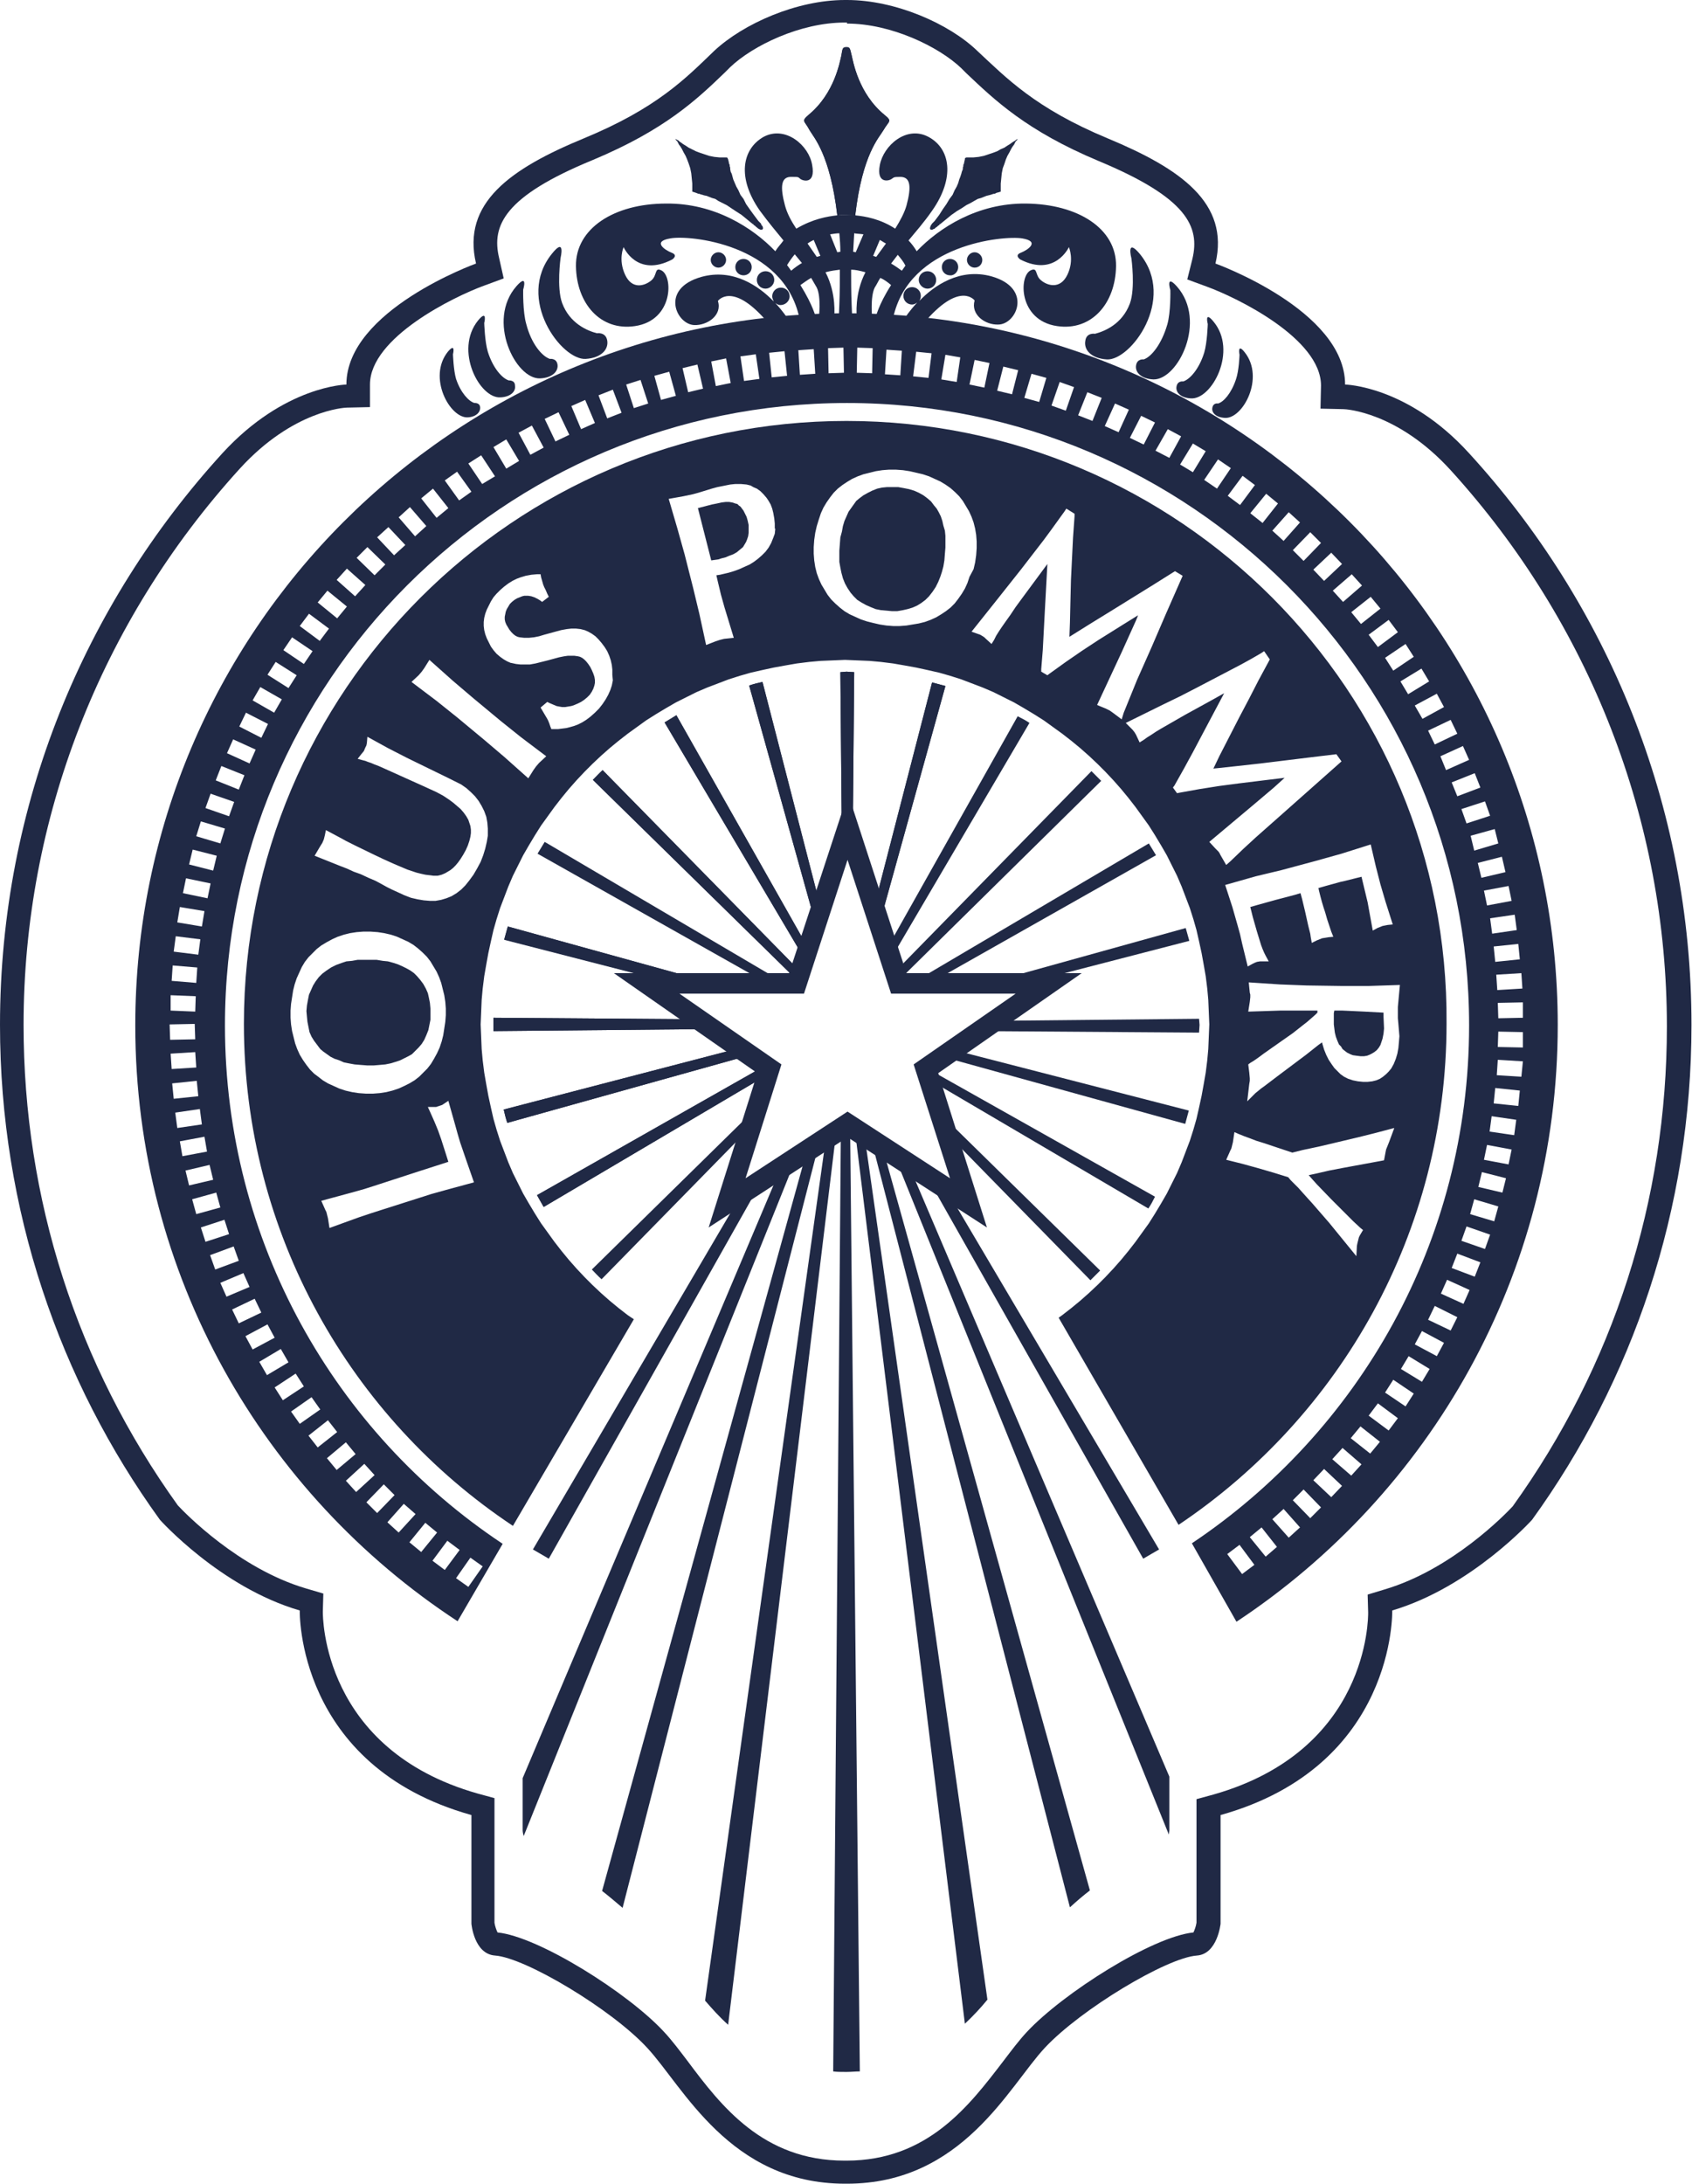 <?xml version="1.0" encoding="utf-8"?>
<!-- Generator: Adobe Illustrator 23.0.1, SVG Export Plug-In . SVG Version: 6.00 Build 0)  -->
<svg version="1.1" id="Calque_1" xmlns="http://www.w3.org/2000/svg" xmlns:xlink="http://www.w3.org/1999/xlink" x="0px" y="0px"
	 viewBox="0 0 330.2 425.9" style="enable-background:new 0 0 330.2 425.9;" xml:space="preserve">
<style type="text/css">
	.st0{fill-rule:evenodd;clip-rule:evenodd;fill:#202945;}
	.st1{fill:#202945;}
</style>
<g>
	<path class="st0" d="M165.3,0h-0.4c-9.4,0-19.8,4.6-25.5,9.9c-5.6,5.4-11.2,11.2-25.5,17.1s-23.8,12.6-21,24.4
		c0,0-25.3,9.1-25.3,23.6c0,0-12.1,0.2-24.2,13.4C16.5,117.9,0,156.9,0,199.9c0,36,11.6,69.4,31.2,96.5c0,0,11.8,13.2,27.3,17.7
		c0,0-0.8,30.3,33.5,39.9v21.2c0,0,0.5,5.9,4.6,6.2c5.9,0.4,22.8,10.5,29.7,18c7,7.5,16.1,26.5,38.6,26.5h0.4
		c22.5,0,31.6-19,38.6-26.5c7-7.5,23.8-17.6,29.7-18c4-0.3,4.6-6.2,4.6-6.2v-21.2c34.3-9.6,33.5-39.9,33.5-39.9
		c15.5-4.6,27.3-17.7,27.3-17.7c19.6-27.1,31.1-60.5,31.1-96.5c0-43-16.5-82.1-43.4-111.5c-12-13.2-24.2-13.4-24.2-13.4
		c0-14.5-25.3-23.6-25.3-23.6c2.8-11.8-6.8-18.5-21-24.4c-14.2-5.9-19.8-11.8-25.5-17.1C185.2,4.6,174.7,0,165.3,0 M165.3,4.6
		c8.6,0,17.9,4.5,22.3,8.7l1,1c5.5,5.2,11.7,11.2,25.8,17.1c17.3,7.2,19.8,12.8,18.3,19.1l-1,4l3.8,1.4c5.8,2.1,22.3,10.1,22.3,19.3
		l-0.1,4.5l4.5,0.1c0.4,0,10.5,0.5,20.9,11.9c27.2,29.9,42.2,68.4,42.2,108.5c0,33.9-10.4,66.2-30.1,93.6
		c-1.3,1.4-11.8,12.3-25,16.2l-3.3,1l0.1,3.5c0,1.1,0.1,26.9-30.2,35.5l-3.3,0.9v3.4V375c-0.1,0.7-0.4,1.5-0.6,1.9
		c-8,0.8-25.4,11.8-32.5,19.4c-1.5,1.6-3,3.6-4.6,5.7c-6.6,8.6-14.7,19.4-30.6,19.4h-0.4c-15.9,0-24.1-10.7-30.6-19.4
		c-1.6-2.1-3.1-4.1-4.6-5.7c-7-7.6-24.5-18.6-32.5-19.4c-0.2-0.4-0.5-1.2-0.6-1.9v-20.9v-3.4l-3.3-0.9C62.9,341.2,63,315.3,63,314.3
		l0.1-3.5l-3.4-1c-13.2-3.9-23.7-14.8-25-16.2C15,266.2,4.6,233.8,4.6,199.9c0-40.1,15-78.6,42.2-108.5
		c10.4-11.4,20.5-11.9,20.9-11.9l4.5-0.1V75c0-9.2,16.5-17.2,22.3-19.3l3.8-1.4l-0.9-4c-1.5-6.3,1-12,18.3-19.1
		c14.1-5.9,20.3-11.8,25.8-17.1l1-1c4.4-4.2,13.7-8.7,22.3-8.7H165.3"/>
	<path class="st0" d="M193.5,53.9c-6.2-1.7-11.2,1.8-14.1,4.8c0.2-0.3,0.3-0.6,0.3-1c0-1-0.8-1.7-1.7-1.7c-1,0-1.7,0.8-1.7,1.7
		c0,1,0.8,1.7,1.7,1.7c0.4,0,0.7-0.2,1-0.4c-1.5,1.6-2.4,3-2.4,3l4.3,0.3c6.6-7.4,9.3-3.7,9.3-3.7c-0.8,2.8,2.1,4.8,4.6,4.7
		C198.4,63.3,201.6,56.2,193.5,53.9"/>
	<path class="st0" d="M154.1,57.8c0-1-0.8-1.7-1.7-1.7c-1,0-1.7,0.8-1.7,1.7c0,0.4,0.2,0.7,0.3,1c-2.9-3-7.9-6.5-14.1-4.8
		c-8.2,2.3-4.9,9.3-1.4,9.4c2.5,0.1,5.5-1.9,4.6-4.7c0,0,2.7-3.8,9.3,3.7l4.3-0.3c0,0-0.9-1.4-2.4-3c0.3,0.2,0.6,0.4,1,0.4
		C153.3,59.5,154.1,58.7,154.1,57.8"/>
	<polyline class="st0" points="171.6,180.3 184.5,133.8 181.9,133.1 170.5,177.2 171.6,180.3 	"/>
	<path class="st0" d="M160.2,177.2L148.8,133c-0.9,0.2-1.7,0.4-2.6,0.7l13,46.6L160.2,177.2"/>
	<polyline class="st0" points="157.7,184.9 132,139.5 129.7,140.9 157,187 157.7,184.9 	"/>
	<path class="st0" d="M156.2,189.5l-38.6-39.3c-0.6,0.6-1.3,1.3-1.9,1.9l40,39.2L156.2,189.5"/>
	<polyline class="st0" points="136.3,198.8 96.3,198.5 96.3,199.9 96.3,201.1 139.1,200.7 136.3,198.8 	"/>
	<path class="st0" d="M144.4,204.4l-46.1,12c0.2,0.9,0.4,1.7,0.7,2.6l47.3-13.2L144.4,204.4"/>
	<polyline class="st0" points="104.8,233.1 106.1,235.4 149.8,209.6 150.2,208.4 149.4,207.8 104.8,233.1 	"/>
	<path class="st0" d="M165.2,61.1c-76.7,0-138.8,62.2-138.8,138.9c0,48.6,25,91.4,62.9,116.2l8.8-15.1
		c-32.7-21.7-54.2-58.9-54.2-101.1c0-67,54.3-121.4,121.4-121.4c67,0,121.4,54.3,121.4,121.4c0,42.1-21.5,79.2-54.1,101l8.7,15.3
		C279,291.4,304,248.6,304,199.9C304,123.2,241.9,61.1,165.2,61.1z M37.6,165.7l4.7,1.2l-0.7,2.9l-4.7-1.2L37.6,165.7z M36.3,171.3
		l4.8,1l-0.6,2.9l-4.8-1L36.3,171.3z M35.1,176.9l4.8,0.8l-0.5,3l-4.8-0.8L35.1,176.9z M34.3,182.6l4.8,0.6l-0.4,3l-4.8-0.6
		L34.3,182.6z M33.7,188.3l4.8,0.4l-0.2,3l-4.8-0.4L33.7,188.3z M33.3,194.1l4.9,0.2l-0.1,3l-4.8-0.2L33.3,194.1z M33.1,199.8
		l4.9-0.1l0.1,3l-4.9,0.1L33.1,199.8z M33.3,205.5l4.8-0.3l0.2,3l-4.8,0.3L33.3,205.5z M33.6,211.3l4.8-0.5l0.3,3l-4.8,0.5
		L33.6,211.3z M34.2,217l4.8-0.7l0.4,3l-4.8,0.7L34.2,217z M35.1,222.6l4.8-0.9l0.5,2.9l-4.8,0.9L35.1,222.6z M36.2,228.3l4.7-1.1
		l0.7,2.9l-4.7,1.1L36.2,228.3z M37.5,233.9l4.7-1.3l0.8,2.9l-4.7,1.3L37.5,233.9z M94.2,305.5l-2.8,4l-2.4-1.7l2.8-4L94.2,305.5z
		 M89.7,302.3l-2.9,3.9l-2.4-1.8l2.9-3.9L89.7,302.3z M85.3,298.9l-3.1,3.8l-2.3-1.9L83,297L85.3,298.9z M81.1,295.3l-3.3,3.6
		l-2.2-2l3.2-3.6L81.1,295.3z M77,291.6l-3.4,3.5l-2.1-2.1l3.4-3.5L77,291.6z M73.1,287.7l-3.6,3.3l-2-2.2l3.6-3.3L73.1,287.7z
		 M69.4,283.6l-3.7,3.1l-1.9-2.3l3.7-3.1L69.4,283.6z M65.8,279.3l-3.8,3l-1.8-2.3l3.8-3L65.8,279.3z M62.5,274.9l-4,2.8l-1.7-2.4
		l4-2.8L62.5,274.9z M59.3,270.4l-4.1,2.7l-1.6-2.5l4.1-2.7L59.3,270.4z M56.3,265.7l-4.2,2.5l-1.5-2.6l4.2-2.5L56.3,265.7z
		 M53.6,260.9l-4.3,2.3l-1.4-2.6l4.3-2.3L53.6,260.9z M51,256l-4.4,2.1l-1.3-2.7l4.4-2.1L51,256z M48.7,251l-4.5,1.9l-1.2-2.7
		l4.5-1.9L48.7,251z M46.6,245.9l-4.6,1.7l-1-2.8l4.6-1.7L46.6,245.9z M44.7,240.7l-4.6,1.5l-0.9-2.8l4.6-1.5L44.7,240.7z M43,164.5
		l-4.7-1.4l0.9-2.9l4.7,1.4L43,164.5z M44.7,159.2l-4.6-1.6l1-2.8l4.6,1.6L44.7,159.2z M46.6,154l-4.5-1.8l1.1-2.8l4.5,1.8L46.6,154
		z M48.7,148.9l-4.4-2l1.2-2.7l4.4,2L48.7,148.9z M51,143.9l-4.3-2.2L48,139l4.3,2.2L51,143.9z M53.5,139l-4.2-2.4l1.5-2.6l4.2,2.4
		L53.5,139z M56.3,134.2l-4.1-2.6l1.6-2.5l4.1,2.6L56.3,134.2z M59.3,129.5l-4-2.7l1.7-2.5l4,2.7L59.3,129.5z M62.4,125l-3.9-2.9
		l1.8-2.4l3.9,2.9L62.4,125z M65.8,120.6l-3.8-3.1l1.9-2.3l3.8,3.1L65.8,120.6z M69.3,116.3l-3.6-3.2l2-2.2l3.6,3.2L69.3,116.3z
		 M73.1,112.2l-3.5-3.4l2.1-2.1l3.5,3.4L73.1,112.2z M76.9,108.3l-3.3-3.5l2.2-2l3.3,3.5L76.9,108.3z M81,104.6l-3.2-3.7l2.2-2
		l3.2,3.7L81,104.6z M85.2,101l-3-3.8l2.3-1.9l3,3.8L85.2,101z M89.6,97.6l-2.8-3.9l2.4-1.7l2.8,3.9L89.6,97.6z M94.1,94.4l-2.7-4
		l2.5-1.6l2.7,4.1L94.1,94.4z M98.8,91.4l-2.5-4.2l2.5-1.5l2.5,4.2L98.8,91.4z M103.5,88.7l-2.3-4.3l2.6-1.4l2.3,4.3L103.5,88.7z
		 M108.4,86.1l-2.1-4.4l2.7-1.3l2.1,4.4L108.4,86.1z M113.4,83.7l-1.9-4.5l2.7-1.2l1.9,4.5L113.4,83.7z M118.5,81.6l-1.7-4.5
		l2.8-1.1l1.7,4.5L118.5,81.6z M123.7,79.6l-1.5-4.6l2.8-0.9l1.5,4.6L123.7,79.6z M129,78l-1.3-4.7l2.9-0.8l1.3,4.7L129,78z
		 M134.3,76.5l-1.1-4.7l2.9-0.7l1.1,4.7L134.3,76.5z M139.7,75.3l-0.9-4.8l2.9-0.6l0.9,4.8L139.7,75.3z M145.2,74.3l-0.7-4.8l3-0.4
		l0.7,4.8L145.2,74.3z M150.6,73.6l-0.5-4.8l3-0.3l0.5,4.8L150.6,73.6z M156.1,73.1l-0.3-4.8l3-0.2l0.3,4.8L156.1,73.1z M161.7,72.8
		l-0.1-4.9l3-0.1l0.1,4.9L161.7,72.8z M297.2,198.5l-4.8,0.1l-0.1-3l4.9-0.1L297.2,198.5z M297.1,192.8l-4.9,0.3l-0.2-3l4.9-0.3
		L297.1,192.8z M296.6,187.1l-4.8,0.5l-0.3-3l4.8-0.5L296.6,187.1z M296,181.4l-4.8,0.7l-0.4-3l4.8-0.7L296,181.4z M295,175.7
		l-4.8,0.9l-0.6-2.9l4.8-0.9L295,175.7z M293.8,170.1l-4.7,1.1l-0.7-2.9l4.7-1.2L293.8,170.1z M292.4,164.5l-4.7,1.4L287,163
		l4.7-1.3L292.4,164.5z M170.2,72.8l-3-0.1l0.1-4.9l3,0.1L170.2,72.8z M175.7,73.2l-3-0.2l0.3-4.8l3,0.2L175.7,73.2z M181.2,73.7
		l-3-0.3l0.6-4.8l3,0.3L181.2,73.7z M186.7,74.5l-3-0.5l0.8-4.8l2.9,0.5L186.7,74.5z M192.1,75.6l-2.9-0.6l1-4.8l2.9,0.6L192.1,75.6
		z M197.5,76.9l-2.9-0.7l1.2-4.7l2.9,0.7L197.5,76.9z M202.8,78.4l-2.9-0.8l1.4-4.7l2.9,0.8L202.8,78.4z M208,80.1l-2.8-1l1.6-4.6
		l2.8,1L208,80.1z M213.2,82.1l-2.8-1.1l1.8-4.5l2.8,1.1L213.2,82.1z M218.3,84.3l-2.7-1.2l2-4.4l2.7,1.2L218.3,84.3z M223.2,86.7
		l-2.7-1.3l2.2-4.3l2.7,1.3L223.2,86.7z M225.5,87.9l2.4-4.2l2.6,1.4l-2.3,4.2L225.5,87.9z M230.3,90.6l2.5-4.1l2.5,1.5l-2.5,4.1
		L230.3,90.6z M235,93.6l2.7-4l2.5,1.7l-2.7,4L235,93.6z M239.6,96.7l2.9-3.9l2.4,1.8l-2.9,3.9L239.6,96.7z M244,100.1l3.1-3.8
		l2.3,1.9l-3,3.8L244,100.1z M250.5,105.5l-2.2-2l3.2-3.6l2.2,2L250.5,105.5z M252.3,107.3l3.4-3.5l2.1,2.1l-3.4,3.5L252.3,107.3z
		 M256.3,111.1l3.5-3.3l2.1,2.2l-3.5,3.3L256.3,111.1z M260.1,115.2l3.7-3.2l2,2.2l-3.7,3.2L260.1,115.2z M263.7,119.4l3.8-3
		l1.9,2.3l-3.8,3L263.7,119.4z M267.1,123.8l3.9-2.9l1.8,2.4l-3.9,2.9L267.1,123.8z M270.3,128.3l4-2.7l1.6,2.5l-4,2.7L270.3,128.3z
		 M273.3,132.9l4.1-2.5l1.5,2.5l-4.1,2.5L273.3,132.9z M276.1,137.6l4.3-2.3l1.4,2.6l-4.2,2.3L276.1,137.6z M278.7,142.5l4.4-2.1
		l1.3,2.7l-4.4,2.1L278.7,142.5z M281.1,147.5l4.4-2l1.2,2.7l-4.5,2L281.1,147.5z M283.3,152.6l4.5-1.8l1.1,2.8l-4.5,1.7
		L283.3,152.6z M286.2,160.6l-1-2.8l4.6-1.5l1,2.8L286.2,160.6z M242.4,307l-2.9-3.9l2.4-1.8l2.9,3.9L242.4,307z M247,303.6
		l-3.1-3.8l2.3-1.9l3,3.8L247,303.6z M251.5,299.9l-3.2-3.6l2.2-2l3.2,3.6L251.5,299.9z M255.7,296.1l-3.4-3.5l2.1-2.1l3.4,3.5
		L255.7,296.1z M259.8,292l-3.5-3.3l2.1-2.2l3.5,3.3L259.8,292z M263.7,287.8l-3.7-3.2l2-2.2l3.7,3.2L263.7,287.8z M267.4,283.5
		l-3.8-3l1.9-2.3l3.8,3L267.4,283.5z M271,279l-3.9-2.9l1.8-2.4l3.9,2.9L271,279z M274.3,274.3l-4-2.7l1.6-2.5l4,2.7L274.3,274.3z
		 M277.5,269.5l-4.1-2.5l1.5-2.5l4.1,2.5L277.5,269.5z M280.4,264.5l-4.3-2.3l1.4-2.6l4.3,2.3L280.4,264.5z M283.1,259.5l-4.4-2.1
		l1.3-2.7l4.4,2.2L283.1,259.5z M285.6,254.3l-4.4-2l1.2-2.7l4.4,2L285.6,254.3z M287.8,249l-4.5-1.7l1.1-2.8l4.5,1.7L287.8,249z
		 M289.8,243.6l-4.6-1.6l1-2.8l4.6,1.6L289.8,243.6z M291.6,238.2l-4.7-1.4l0.8-2.9l4.7,1.4L291.6,238.2z M293.2,232.6l-4.7-1.1
		l0.7-2.9l4.7,1.2L293.2,232.6z M294.4,227.1l-4.8-0.9l0.6-2.9l4.8,0.9L294.4,227.1z M295.5,221.4l-4.8-0.7l0.4-3l4.8,0.7
		L295.5,221.4z M296.3,215.7l-4.8-0.5l0.3-3l4.8,0.5L296.3,215.7z M296.9,210l-4.8-0.3l0.2-3l4.9,0.3L296.9,210z M297.2,204.3
		l-4.9-0.1l0.1-3l4.8,0.1L297.2,204.3z"/>
	<path class="st0" d="M181,56.3c0.9,0,1.7-0.7,1.7-1.7c0-0.9-0.7-1.7-1.7-1.7c-0.9,0-1.7,0.7-1.7,1.7
		C179.3,55.5,180.1,56.3,181,56.3"/>
	<path class="st0" d="M187,52.1c0-0.9-0.7-1.6-1.6-1.6c-0.9,0-1.6,0.7-1.6,1.6c0,0.9,0.7,1.6,1.6,1.6C186.2,53.8,187,53,187,52.1"/>
	<path class="st0" d="M191.7,50.7c0-0.8-0.7-1.5-1.5-1.5c-0.8,0-1.5,0.7-1.5,1.5c0,0.8,0.7,1.5,1.5,1.5
		C191.1,52.2,191.7,51.5,191.7,50.7"/>
	<polyline class="st0" points="181.8,44.8 181.8,44.8 182,44.8 182.1,44.7 182.4,44.6 182.6,44.4 182.9,44.2 183.1,44 183.3,43.9 
		183.4,43.7 183.5,43.7 184.6,42.8 185.7,41.9 186.7,41.2 187.7,40.6 188.6,40 189.4,39.6 190.1,39.2 190.8,38.8 191.5,38.6 
		192,38.4 192.5,38.2 192.9,38.1 193.3,38 193.6,37.9 193.9,37.8 194.1,37.8 194.5,37.6 194.9,37.5 195.2,37.4 195.3,37.4 
		195.3,37.2 195.3,36.8 195.3,35.8 195.4,34.8 195.5,33.8 195.7,32.8 196,32 196.3,31.1 196.6,30.4 197,29.7 197.3,29.1 197.6,28.6 
		197.9,28.2 198.1,27.8 198.2,27.6 198.5,27.3 198.6,27.1 198.4,27.2 198,27.5 197.8,27.6 197.5,27.8 197.1,28.1 196.6,28.4 
		196,28.8 195.3,29.1 194.6,29.5 193.8,29.8 192.9,30.1 192,30.4 191,30.6 190,30.7 188.9,30.7 188.6,30.7 188.4,30.8 188.3,30.9 
		188.3,31.1 188.2,31.5 188.1,32 188,32.1 188,32.4 187.9,32.7 187.9,33 187.7,33.5 187.6,33.9 187.4,34.5 187.2,35 187,35.7 
		186.7,36.4 186.3,37.1 185.9,38 185.3,38.8 184.7,39.8 184,40.8 183.3,41.9 182.4,43.1 182.3,43.2 182.1,43.4 181.9,43.6 
		181.7,43.9 181.6,44.1 181.5,44.4 181.5,44.5 181.5,44.7 181.6,44.7 181.6,44.8 181.7,44.8 181.8,44.8 	"/>
	<polyline class="st0" points="148.5,44.8 148.6,44.8 148.7,44.8 148.8,44.8 148.8,44.7 148.9,44.6 148.9,44.5 148.9,44.4 
		148.8,44.1 148.6,43.9 148.5,43.6 148.3,43.4 148.1,43.2 148,43.1 147.1,41.9 146.3,40.8 145.6,39.8 145.1,38.8 144.5,38 
		144.1,37.1 143.7,36.4 143.4,35.7 143.1,35 142.8,33.9 142.6,33.5 142.5,33 142.5,32.7 142.4,32.4 142.4,32.1 142.3,32 142.2,31.5 
		142.1,31.1 142,30.9 142,30.8 141.8,30.7 141.5,30.7 140.4,30.7 139.4,30.6 138.4,30.4 137.5,30.1 136.6,29.8 135.8,29.5 135,29.1 
		134.4,28.8 133.8,28.4 133.3,28.1 132.9,27.8 132.6,27.6 132.4,27.4 132,27.2 131.8,27.1 131.9,27.3 132.2,27.6 132.3,27.8 
		132.5,28.2 132.8,28.6 133.1,29.1 133.4,29.7 133.8,30.4 134.1,31.1 134.4,31.9 134.7,32.8 134.9,33.8 135,34.8 135.1,35.8 
		135.1,36.8 135.1,37.2 135.1,37.4 135.1,37.4 135.1,37.4 135.2,37.4 135.5,37.5 135.8,37.6 136.3,37.8 136.5,37.8 136.7,37.9 
		137.1,38 137.4,38.1 137.9,38.2 138.4,38.4 138.9,38.6 139.6,38.8 140.2,39.2 141,39.6 141.8,40 142.7,40.6 143.6,41.2 144.7,41.9 
		145.8,42.8 146.9,43.7 147,43.7 147.1,43.9 147.3,44 147.5,44.2 148,44.6 148.2,44.7 148.4,44.8 148.5,44.8 	"/>
	<path class="st0" d="M151.1,54.6c0-0.9-0.7-1.7-1.7-1.7c-0.9,0-1.7,0.7-1.7,1.7c0,0.9,0.7,1.7,1.7,1.7
		C150.3,56.3,151.1,55.5,151.1,54.6"/>
	<path class="st0" d="M146.7,52.1c0-0.9-0.7-1.6-1.6-1.6s-1.6,0.7-1.6,1.6c0,0.9,0.7,1.6,1.6,1.6S146.7,53,146.7,52.1"/>
	<path class="st0" d="M141.7,50.7c0-0.8-0.7-1.5-1.5-1.5c-0.8,0-1.5,0.7-1.5,1.5c0,0.8,0.7,1.5,1.5,1.5
		C141,52.2,141.7,51.5,141.7,50.7"/>
	<g>
		<polygon class="st1" points="184.4,103.5 184.1,102.5 183.9,101.6 183.6,100.7 183.2,99.9 182.8,99.2 182.3,98.6 181.7,97.8 
			181,97.2 180.2,96.6 179.3,96.1 178.4,95.7 177.4,95.4 176.4,95.2 175.3,95 174.2,95 173.1,95 172.1,95.1 171.2,95.3 170.2,95.7 
			169.4,96.1 168.5,96.6 167.7,97.2 167.7,97.2 167.7,97.2 167.1,97.7 166.6,98.4 166.1,99.1 165.6,99.8 165.2,100.7 164.8,101.6 
			164.5,102.6 164.3,103.7 164,104.8 163.9,106.1 163.8,107.4 163.8,108.5 163.8,109.6 164,110.7 164.2,111.7 164.5,112.8 
			164.9,113.8 165.4,114.7 166,115.6 166.6,116.3 167.3,117 168.1,117.5 169,118 169.9,118.4 170.9,118.8 171.9,119 173,119.1 
			174.1,119.2 175.1,119.2 176.2,119 177.1,118.8 178.1,118.5 179,118.1 179.8,117.6 180.6,117 181.3,116.3 182,115.4 182.6,114.5 
			183.1,113.5 183.5,112.5 183.8,111.6 184.1,110.5 184.3,109.3 184.4,108 184.5,106.8 184.5,105.6 184.5,104.5 		"/>
		<polygon class="st1" points="270,197.5 266.3,197.3 266.3,197.3 264.2,197.2 262,197.1 260.4,197.1 260.3,197.6 260.3,199 
			260.3,199.8 260.4,200.6 260.5,201.4 260.7,202.2 261,203 261.3,203.7 261.7,204.1 262,204.6 262.5,205 262.9,205.3 262.9,205.3 
			263.5,205.6 264,205.8 264.7,205.9 265.5,206 266.2,206 266.8,205.9 267.3,205.7 267.7,205.5 268.2,205.2 268.7,204.8 
			269.1,204.3 269.1,204.3 269.4,203.8 269.6,203.2 269.8,202.6 270,201.6 270.1,200.6 270,198.3 		"/>
		<polygon class="st1" points="63.8,205.6 64.5,206.1 65.3,206.5 66.2,206.8 67.1,207.2 68.1,207.4 69.2,207.6 70.4,207.7 
			71.7,207.8 72.9,207.8 74.1,207.7 75.2,207.6 76.2,207.4 77.2,207.1 78.1,206.8 78.9,206.4 79.7,206 80.4,205.6 81,205 
			81.7,204.3 82.3,203.6 82.8,202.8 83.2,201.9 83.6,200.9 83.8,199.9 84,198.9 84,197.8 84,196.7 83.9,195.6 83.7,194.6 
			83.5,193.7 83.1,192.8 82.6,191.9 82,191.1 81.4,190.4 80.8,189.8 80.1,189.3 79.4,188.9 78.6,188.5 77.7,188.1 77.7,188.1 
			76.8,187.8 75.7,187.5 74.7,187.4 73.5,187.2 72.2,187.2 71,187.2 69.8,187.2 68.7,187.4 67.6,187.5 66.7,187.8 65.6,188.2 
			64.6,188.7 63.7,189.3 62.9,189.9 62.2,190.6 61.6,191.4 61.1,192.2 60.7,193.1 60.3,194 60.1,195 59.9,196.1 59.8,197.2 
			59.9,198.3 60,199.3 60.2,200.3 60.4,201.3 60.8,202.2 61.3,203 61.9,203.8 62.5,204.6 63.1,205.1 		"/>
		<polygon class="st1" points="145.9,101.5 145.7,100.8 145.4,100.2 145.1,99.6 144.8,99.2 144.5,98.8 144.2,98.6 143.9,98.3 
			143.5,98.2 142.9,98 142.3,97.9 141.6,97.9 140.8,98 139.9,98.2 138.9,98.4 138.9,98.4 136.2,99.1 138.8,109.3 139.5,109.2 
			140.2,109.1 140.8,108.9 141.6,108.7 142.3,108.4 143.1,108.1 143.8,107.7 144.4,107.2 145,106.7 145.3,106.2 145.6,105.7 
			145.8,105.2 146,104.6 146.1,103.9 146.1,103.2 146.1,102.4 		"/>
		<path class="st1" d="M165.2,82.1c-64.9,0-117.6,52.7-117.6,117.6c0,40.9,20.9,76.9,52.5,97.9l23.6-40.3l-1.2-0.8l-1.8-1.4
			l-1.7-1.4l-1.7-1.5l-1.7-1.6l-1.5-1.5l-1.6-1.7l-1.5-1.7l-1.4-1.7l-1.4-1.8l-1.3-1.8l-1.3-1.8l-1.2-1.9l-1.2-2l-1.1-1.9l-1-2l-1-2
			l-0.9-2.1l-0.8-2.1l-0.8-2.1l-0.7-2.2l-0.6-2.1l-0.5-2.2l-0.5-2.3l-0.4-2.2l-0.4-2.3l-0.3-2.4l-0.2-2.2l-0.1-2.4l-0.1-2.4l0.1-2.4
			l0.1-2.4l0.2-2.2l0.3-2.4l0.4-2.3l0.4-2.2l0.5-2.3l0.5-2.2l0.6-2.1l0.7-2.2l0.8-2.1l0.8-2.1l0.9-2.1l1-2l1-2l1.1-1.9l1.2-2
			l1.2-1.9l1.3-1.8l1.3-1.8l1.4-1.8l1.4-1.7l1.5-1.7l1.6-1.7l1.5-1.5l1.7-1.6l1.7-1.5l1.7-1.4l1.8-1.4l1.8-1.3l1.8-1.3l1.9-1.2
			l2-1.2l1.9-1.1l2-1l2-1l2.1-0.9l2.1-0.8l2.1-0.8l2.2-0.7l2.1-0.6l2.2-0.5l2.3-0.5l2.2-0.4l2.3-0.4l2.4-0.3l2.2-0.2l2.4-0.1
			l2.4-0.1l2.4,0.1l2.4,0.1l2.2,0.2l2.4,0.3l2.3,0.4l2.2,0.4l2.3,0.5l2.2,0.5l2.1,0.6l2.2,0.7l2.1,0.8l2.1,0.8l2.1,0.9l2,1l2,1
			l1.9,1.1l2,1.2l1.9,1.2l1.8,1.3l1.8,1.3l1.8,1.4l1.7,1.4l1.7,1.5l1.7,1.6l1.5,1.5l1.6,1.7l1.5,1.7l1.4,1.7l1.4,1.8l1.3,1.8
			l1.3,1.8l1.2,1.9l1.2,2l1.1,1.9l1,2l1,2l0.9,2.1l0.8,2.1l0.8,2.1l0.7,2.2l0.6,2.1l0.5,2.2l0.5,2.3l0.4,2.2l0.4,2.3l0.3,2.4
			l0.2,2.2l0.1,2.4l0.1,2.4l-0.1,2.4l-0.1,2.4l-0.2,2.2l-0.3,2.4l-0.4,2.3l-0.4,2.2l-0.5,2.3l-0.5,2.2l-0.6,2.1l-0.7,2.2l-0.8,2.1
			l-0.8,2.1l-0.9,2.1l-1,2l-1,2l-1.1,1.9l-1.2,2l-1.2,1.9l-1.3,1.8l-1.3,1.8l-1.4,1.8l-1.4,1.7l-1.5,1.7l-1.6,1.7l-1.5,1.5l-1.7,1.6
			l-1.7,1.5l-1.7,1.4l-1.8,1.4l-0.7,0.5l23.4,40.4c31.5-21.1,52.3-57,52.3-97.8C282.8,134.8,230.1,82.1,165.2,82.1z M61.3,209.4
			l-0.8-0.8v0l0,0l-0.7-0.9l-0.7-1l-0.6-1l-0.5-1.1l-0.4-1.1l0,0l-0.3-1.2l-0.3-1.2l-0.2-1.3l-0.1-1.3v-1.4v0l0.1-1.3l0.2-1.3
			l0.2-1.3l0.3-1.2l0.4-1.2v0l0.5-1.1l0.5-1.1l0.6-1l0.7-0.9l0.8-0.8v0l0,0l0.8-0.8l0.9-0.7l1-0.6l1.1-0.6l1.1-0.5h0l1.2-0.4
			l1.2-0.3l1.3-0.2l1.3-0.1l1.4,0h0h0l1.4,0.1l1.3,0.2l1.3,0.3l1.2,0.4l1.1,0.5h0h0l1.1,0.5l1,0.6l0.9,0.7l0.9,0.8l0.8,0.8l0,0l0,0
			l0.7,0.9l0.6,1l0.6,1l0.5,1.1l0.4,1.1l0,0v0l0.3,1.2l0.3,1.2l0.2,1.3l0.1,1.3v1.3v0v0l-0.1,1.3l-0.2,1.3l-0.2,1.3l-0.3,1.2
			l-0.4,1.2v0v0l-0.5,1.1l-0.6,1.1l-0.6,1l-0.7,0.9l-0.8,0.8v0l0,0l-0.8,0.8l-0.9,0.7l-1,0.6l-1,0.5l-1.1,0.5h0h0l-1.2,0.4l-1.2,0.3
			l-1.3,0.2l-1.3,0.1h-1.4h0l-1.4-0.1l-1.3-0.2l-1.3-0.3l-1.2-0.4l-1.1-0.5h0l-1.1-0.5l-1-0.6l-0.9-0.7L61.3,209.4z M86.6,232.2
			l-2.5,0.7l-2.5,0.8l-6.6,2.1l-2.5,0.8l-2.4,0.8l-5.8,2.1l-0.3-1.9l-0.1-0.4l-0.1-0.4l-0.1-0.4l-0.2-0.4l-0.8-1.8l5.9-1.6l2.5-0.7
			l2.5-0.8l8.3-2.7l5.6-1.8l-0.6-1.9l-0.8-2.5l-0.6-1.7l-0.7-1.7l-0.8-1.8l-0.5-1.1h1.2l0.4,0l0.3-0.1l0.3-0.1l0.3-0.1l0.3-0.1
			l0.3-0.2l0.9-0.6l1.3,4.6l0.5,1.8l0.5,1.7l1.2,3.5l1.5,4.3L86.6,232.2z M95.2,163L95.2,163l-0.2,1.2l-0.3,1.3l-0.4,1.3l-0.5,1.3v0
			v0l-0.7,1.3l-0.7,1.2l-0.8,1.1l-0.8,1l-0.8,0.8l-0.9,0.7l-1,0.6l-1,0.4h0l0,0l-1,0.3l-1.1,0.2l-1.1,0l-1.2-0.1l-1.2-0.2l-1.3-0.3
			l-1.3-0.5l-1.3-0.6l-1.1-0.5l-1-0.5l-0.9-0.5l0,0l-1.3-0.7l-1.4-0.6l-1.5-0.7L69,170l-1.3-0.6l-1.3-0.5l-5-2l1-1.7l0.5-0.8
			l0.3-0.7l0.2-0.8l0.2-1l3,1.6l0.9,0.5l1,0.5l1,0.5l3.5,1.7h0l1.9,0.9l2,0.9l2.6,1.1l0.9,0.3l0.9,0.3l0.8,0.2h0l0.9,0.2l0.8,0.1
			l0.8,0.1l0.8,0l0.8-0.2l0.7-0.3l0.5-0.3l0.5-0.3l0.5-0.4l0.5-0.5l0.5-0.6l0.5-0.7l0.5-0.8l0.5-0.9l0.4-0.9l0.3-0.9l0.2-0.8
			l0.1-0.7l0-0.7l-0.1-0.7l-0.2-0.6l-0.2-0.6l-0.4-0.7l-0.5-0.7l-0.6-0.7l-0.7-0.6l-0.7-0.6l-0.8-0.6l-1.2-0.8l-1.3-0.7v0l-2.4-1.1
			l-8-3.6l-0.9-0.4l-0.8-0.3l-0.7-0.3l-0.6-0.2l-0.5-0.2l-0.4-0.1l-1.1-0.3l0.7-0.9l0.5-0.6l0.3-0.7l0.2-0.4l0.1-0.5l0.1-1.2l4,2.2
			l3.7,1.9l4.1,2l4.1,2h0l1.2,0.6L90,153l1,0.7l0.9,0.8l0,0l0,0l0.8,0.8l0.7,0.9l0.6,1l0.5,1l0,0l0.4,1.1l0.2,1.1l0.1,1.2L95.2,163z
			 M105.2,148.8l-0.6,0.7l-0.5,0.7l-1,1.6l-4.6-4.1l-2-1.7l-2-1.7l-5.3-4.4l-2-1.6l-2-1.6l-4.9-3.7l1.4-1.3l0.6-0.7l0.5-0.7l1-1.6
			l4.6,4.1l2,1.7l2,1.7l5.3,4.4l2,1.6l2,1.6l4.9,3.7L105.2,148.8z M119.6,132.7L119.6,132.7L119.6,132.7l-0.2,1l-0.3,0.9l-0.4,0.9
			l-0.5,0.9l0,0l-0.6,0.9l-0.7,0.9l-0.8,0.8l-0.9,0.8l0,0l-0.8,0.6l-0.8,0.5l-0.8,0.4l-0.8,0.3l-0.7,0.2l0,0l-0.8,0.2l-0.8,0.1
			l-0.8,0.1l-0.7,0l-0.6,0l-0.2-0.5l-0.2-0.6l-0.2-0.5l-0.2-0.4l-1.3-2.2l1.3-1.1l0.4,0.2l0.7,0.3l0.7,0.3l0.5,0.1l0.6,0.1l0.6,0
			l0.6-0.1l0.6-0.1l0.6-0.2l0.7-0.3l0.6-0.3l0.6-0.4l0.6-0.5l0.5-0.5l0.4-0.6l0.3-0.6l0.2-0.6l0.1-0.5v0v0l0-0.6l-0.1-0.6l-0.2-0.6
			l-0.3-0.7l-0.3-0.6l-0.4-0.6h0v0l-0.4-0.5l-0.4-0.4l-0.4-0.3l-0.4-0.2l-0.4-0.1l-0.7-0.1l-0.6,0l-0.7,0l-0.7,0.1l-1,0.2l-1.1,0.3
			l-1.1,0.3h0l-1.2,0.3l-1.2,0.3l-1.1,0.2h0h0l-0.9,0l-0.9,0l-0.9-0.1l-0.9-0.2l-0.1,0l-0.7-0.3l-0.7-0.4l-0.7-0.5l-0.7-0.6
			l-0.6-0.7l0,0l-0.5-0.7l-0.4-0.8l-0.4-0.8l-0.3-0.8v0l0,0l-0.2-0.8l-0.1-0.8l0-0.8l0.1-0.8v0v0l0.2-0.8l0.3-0.8l0.4-0.8l0.4-0.8
			l0,0l0.5-0.8l0.6-0.7l0.7-0.7l0.8-0.7l0,0l0.8-0.6l0.8-0.5l0.8-0.4l0.8-0.3h0l1-0.3l1.1-0.2l1.1-0.1h0.7l0.1,0.6l0.2,0.7l0.2,0.7
			l0.2,0.5l0.3,0.6l0.3,0.7l0.3,0.6l-1.3,1l-0.4-0.3l-0.5-0.3l-0.6-0.3l-0.6-0.2l-0.6-0.1h0h0l-0.4,0l-0.4,0l-0.4,0.1l-0.5,0.2
			l-0.5,0.2l-0.5,0.3l-0.5,0.4l-0.4,0.4l-0.3,0.5l-0.3,0.5l-0.2,0.5l-0.1,0.5v0v0l-0.1,0.5l0,0.5l0.1,0.5l0.2,0.5l0.3,0.5l0.3,0.5
			l0.4,0.5l0.4,0.4l0.4,0.3l0.4,0.2l0.4,0.1l0.9,0.1h0.9l1-0.1l1-0.2l1-0.3l1.1-0.3h0l1.1-0.3l1.1-0.3l1.1-0.2h0h0l0.9-0.1l0.9,0
			l0.9,0.1l0.8,0.2l0,0h0l0.7,0.3l0.7,0.4l0.7,0.5l0.6,0.6l0.6,0.7l0,0l0.6,0.8l0.5,0.8l0.4,0.9l0.3,0.9v0l0,0l0.2,0.9l0.1,0.9l0,1
			L119.6,132.7z M151.3,103.1l-0.1,1l-0.3,0.8l0,0v0l-0.4,1l-0.5,0.9l-0.6,0.8l-0.7,0.7l0,0v0l-0.8,0.7l-0.8,0.6l-0.8,0.5l-0.9,0.4
			l0,0h0l-1.1,0.5l-1.1,0.4l-1,0.3l0,0l-1.7,0.4l-0.7,0.1l0.3,1.3l0.6,2.5l0.7,2.5l1.8,5.9l-1.9,0.2l-0.4,0.1l-0.4,0.1l-0.9,0.3
			l-1.8,0.7l-1.3-6l-0.6-2.5l-0.6-2.5l-1.7-6.7h0l-0.7-2.5l-0.7-2.5l-1.7-5.8l2.8-0.5l1.9-0.4l1.1-0.3l1.3-0.4l1.3-0.4l1.1-0.3
			l1.5-0.3h0l1-0.2l1-0.1h0h0h1.1l1.1,0.1l0,0h0l0.8,0.2L147,95l0.7,0.3l0,0l0,0l0.7,0.5l0.6,0.6l0.6,0.7v0l0,0l0.4,0.6l0.4,0.7
			l0.3,0.8l0.2,0.8h0v0l0.2,1.1l0.1,1V103.1z M189.2,112.5l-0.4,1.2l-0.5,1.1l0,0v0l-0.6,1l-0.7,1l-0.7,0.9l-0.8,0.8l-0.9,0.7h0v0
			l-0.9,0.6l-1,0.6l-1.1,0.5l-1.1,0.4l-1.2,0.3l0,0h0l-1.2,0.2l-1.2,0.2l-1.3,0.1h-1.3l-1.3-0.1h0l-1.3-0.2l-1.3-0.3l-1.2-0.3
			l-1.2-0.4l-1.1-0.5l0,0l-1.1-0.5l-1-0.6l-0.9-0.7l-0.9-0.8l-0.8-0.8l0,0l-0.7-0.9l-0.6-1l-0.6-1l-0.5-1.1l-0.4-1.1v0v0l-0.3-1.2
			l-0.2-1.3l-0.1-1.3l0-1.3l0.1-1.4v0l0.2-1.4l0.3-1.3l0.4-1.3l0.4-1.2l0.5-1.1v0l0,0l0.6-1l0.7-1l0.7-0.9l0.8-0.8l0.9-0.7l0,0
			l0.9-0.6l1-0.6l1.1-0.5l1.1-0.4l1.2-0.3l0,0l1.2-0.3l1.3-0.2l1.3-0.1h1.3l1.4,0.1h0l1.3,0.2l1.3,0.3l1.3,0.3l1.2,0.4l1.1,0.5h0v0
			l1.1,0.5l1,0.6l1,0.7l0.9,0.8l0.8,0.8l0,0h0l0.7,0.9l0.6,1l0.6,1l0.5,1.1l0.4,1.1v0v0l0.3,1.2l0.2,1.2l0.1,1.3l0,1.3l-0.1,1.4v0v0
			l-0.2,1.4l-0.3,1.3L189.2,112.5z M218.9,140.3l-1.6-1.2l-0.7-0.5l-0.4-0.2l-0.4-0.2l-1.7-0.7l4.8-10.3l1.4-3.1l1.4-3.1l0.4-1
			l-2.9,1.8l-4.8,3l-3.2,2.1l-3.2,2.2l-3.2,2.3l-0.4,0.3l-1.2-0.7l0-0.5l0.3-3.7l0.2-3.8l0.2-3.8l0.5-9.2l-1.7,2.3l-1.7,2.3
			l-1.7,2.3l-1.1,1.5l-1,1.5l-1,1.4l-0.7,1l-0.6,0.9l-0.5,0.8l-0.4,0.8l-0.5,0.8l-1.2-1.1l-0.2-0.2l-0.3-0.2l-0.5-0.3l-1.7-0.6
			l5.1-6.4l4.6-5.8l4.4-5.7l1.4-1.9l1.3-1.8l1.3-1.8l0.4-0.6l1.6,1l0,0.5l-0.3,4.2l-0.2,4.1l-0.2,4.1l-0.1,4.1l-0.1,4.2l-0.1,2.8
			l0.8-0.5l3.2-2l3.9-2.4l4.2-2.6l4.2-2.6l4.3-2.7l1.5,0.9l-3.3,7.5l-2.8,6.5l-2.8,6.3l-1.3,3.2l-1.3,3.2L218.9,140.3z M238.2,166.8
			l-0.2-0.4l-0.2-0.3l0,0l-0.3-0.3l-0.3-0.3l-1.2-1.3l8.7-7.3l3.9-3.3l2.1-1.9l-3.3,0.4l-5.7,0.7l-3.8,0.5l-3.8,0.6l-3.9,0.7
			l-0.5,0.1l-0.8-1.1l0.3-0.4l1.8-3.2l1.8-3.3l1.8-3.4l4.3-8.1l-2.5,1.4l-5.1,2.8l-4.7,2.7l-1,0.6l-0.9,0.6l-0.8,0.5l-0.7,0.5
			l-0.8,0.5l-0.7-1.5l-0.3-0.5l-0.4-0.5l-1.3-1.3l7.3-3.6l3.3-1.6l3.3-1.7l6.5-3.4l2.1-1.1l2-1.1l1.9-1.1l0.6-0.4l1.1,1.6l-0.2,0.4
			l-2,3.7l-1.9,3.7l-1.9,3.6l-1.9,3.7l-1.9,3.7l-1.2,2.5l1-0.1l3.7-0.4l4.5-0.5l4.9-0.6l4.9-0.6l5-0.6l1,1.4l-6.2,5.5l-5.3,4.7
			l-5.2,4.6l-2.5,2.3l-2.5,2.4l-0.8,0.7L238.2,166.8z M245.1,170.9l2.5-0.6l2.5-0.6l6.7-1.8l2.5-0.7l2.5-0.7l5.7-1.8l1,4.3l0.9,3.5
			l0.5,1.7l0.5,1.7l1.4,4.4l-1,0.1l-0.5,0.1l-0.5,0.1l-0.5,0.2l-0.5,0.2l-0.9,0.5l-0.6-3.3l-0.4-2.2l-0.6-2.5l-0.6-2.5l-1.6,0.4
			l-0.8,0.2l-0.8,0.2l-0.9,0.2l-2.9,0.8l-1.4,0.4l0.1,0.5l0.3,1.2l0.3,1.1l0.3,1l0.3,0.9l0.4,1.4l0.4,1.2l0.4,1.2l0.4,1l-1,0.1
			l-0.6,0.1l-0.6,0.1l-0.5,0.2l-0.5,0.2l-1,0.5l-0.2-1.1l-0.1-0.7l-0.2-0.8l-0.2-0.8l-0.6-2.7l-0.6-2.5l-0.3-1.1l-1,0.3l-1.5,0.4
			l-2.3,0.6l-3.6,1l-1.4,0.4l0.5,2l0.4,1.4l0.4,1.4l0.8,2.6l0.3,0.8l0.3,0.7l0.3,0.6l0.6,1.1h-1.3l-0.2,0l-0.2,0h0l-0.6,0.1
			l-0.5,0.2l-0.4,0.2l-0.9,0.5l-1.1-4.5l-0.4-1.8l-0.5-1.8l-1-3.5l-1.4-4.3L245.1,170.9z M271.1,222.7l-0.4,1l-0.2,0.5l-0.1,0.5
			l-0.3,1.6l-0.5,0.1l-3.8,0.7l-3.8,0.7l-2.6,0.5l-2.6,0.6l-1.4,0.3l0.7,0.8l0.9,1l2.8,2.9l2.9,2.9l1.4,1.4l1.4,1.3l0.5,0.4
			l-0.3,0.5l-0.3,0.5l-0.2,0.4l-0.1,0.4l-0.1,0.4l-0.1,0.4l-0.1,0.5l-0.1,2l-5.3-6.5l-3.3-3.8l-1-1.1l-0.9-1l-0.8-0.9h0l-0.8-0.8
			l-0.7-0.7l-0.5-0.6l-2.9-0.9l-3.1-0.9l-2.9-0.8l-3.2-0.8l0.8-1.8l0.2-0.4l0.1-0.4l0.1-0.4l0.1-0.4l0.3-2l0.9,0.4l1,0.4l1.1,0.4
			l1.3,0.5l1.3,0.4h0l5.7,1.9l2-0.5l3.3-0.7l3.8-0.9l3.8-0.9l3.2-0.8l3.8-1L271.1,222.7z M273.1,202.1L273.1,202.1l-0.1,1.2
			l-0.1,1.1l-0.2,1.1v0l0,0l-0.3,1l-0.4,1l-0.5,0.9l0,0L271,209l-0.5,0.5l-0.6,0.5l-0.6,0.4l0,0l0,0l-0.7,0.3l-0.8,0.2l-0.9,0.1
			l-0.9,0h0h0l-1-0.1l-1-0.2l-0.9-0.3l-0.8-0.4l0,0l0,0l-0.7-0.5l-0.6-0.6l-0.6-0.6l-0.5-0.7v0h0l-0.6-0.9l-0.5-1l-0.4-1v0l-0.3-1
			l-0.1-0.4l-0.7,0.5l-2.4,1.9l-2.8,2.1l-2.8,2.1l-2.5,1.9l-0.7,0.5l-0.6,0.5l-0.5,0.4l-1.6,1.6l0.4-3.4l0.1-0.6l0-0.5l-0.1-1.1
			l-0.2-1.6l0.4-0.3l0.5-0.3l0.6-0.4l0.7-0.5l0.8-0.6l3.7-2.6l2-1.4l1.9-1.5l0.9-0.7l0.8-0.7l0.8-0.7l0.4-0.4v-0.4l-2.1,0l-2.6,0
			l-2.6,0l-6.2,0.2l0.3-1.9l0.1-0.9V194l-0.1-0.4l-0.2-2l6.1,0.4l2.6,0.1l2.6,0.1l6.9,0.1l2.6,0l2.6,0l6.1-0.2l-0.3,3.2l-0.1,1.1
			l0,1.1v0v1.1l0.1,1.1l0.1,1.2L273.1,202.1L273.1,202.1z"/>
	</g>
	<path class="st0" d="M163.4,42c0,0,0.5-0.1,1.6-0.1l1.9,0.1c1.4-12,4.7-15.2,5.5-16.6c1.1-1.9,1.8-1.7,0.2-3
		c-5.1-4.2-6.1-10.4-6.4-11.6c-0.3-1.2-0.3-1.6-0.9-1.6h-0.2c-0.7,0-0.7,0.4-0.9,1.6c-0.3,1.2-1.3,7.4-6.4,11.6
		c-1.5,1.3-0.8,1.1,0.2,3C158.8,26.8,162,30.1,163.4,42"/>
	<path class="st0" d="M222.5,49.6c-2.8-3.4-1.7,0.8-1.7,0.8s0.8,5.8-0.3,8.8c-1.5,4-4.9,5.4-6.8,5.9c0,0-1.7-0.3-1.9,1.4
		c-0.3,1.7,1.1,3.4,4.2,3.6C220.6,70.4,229.6,58.4,222.5,49.6"/>
	<path class="st0" d="M229.7,55.9c-2.3-2.6-1.3,0.7-1.3,0.7s0.1,4.3-0.6,6.7c-1.1,3.8-3.1,6.3-4.6,6.8c0,0-1.3-0.2-1.5,1.2
		c-0.2,1.3,1,2.6,3.4,2.7C229.9,74.1,235.6,62.6,229.7,55.9"/>
	<path class="st0" d="M236.8,62.7c-1.8-2.2-1.1,0.5-1.1,0.5s-0.1,3.6-0.7,5.6c-1,3.2-2.8,5.2-4.1,5.6c0,0-1.1-0.2-1.3,1
		c-0.2,1.1,0.8,2.2,2.8,2.3C236.5,78,241.6,68.4,236.8,62.7"/>
	<path class="st0" d="M242.9,68.7c-1.5-1.9-1,0.5-1,0.5s-0.1,3.1-0.7,4.8c-0.9,2.7-2.4,4.4-3.5,4.7c0,0-0.9-0.2-1.1,0.8
		c-0.2,0.9,0.6,1.9,2.4,2C242.5,81.8,246.9,73.7,242.9,68.7"/>
	<path class="st0" d="M116.5,65c-1.9-0.5-5.3-1.9-6.8-5.9c-1.1-3-0.3-8.8-0.3-8.8s1-4.2-1.7-0.8c-7.1,8.8,1.9,20.8,6.6,20.5
		c3.1-0.2,4.5-1.9,4.2-3.6C118.2,64.7,116.5,65,116.5,65"/>
	<path class="st0" d="M107.3,70c-1.5-0.5-3.6-2.9-4.6-6.8c-0.7-2.4-0.6-6.7-0.6-6.7s1-3.3-1.3-0.7c-5.9,6.7-0.2,18.2,4.6,18
		c2.4-0.1,3.6-1.4,3.4-2.7C108.6,69.8,107.3,70,107.3,70"/>
	<path class="st0" d="M99.3,74.2c-1.3-0.4-3.1-2.4-4.1-5.6c-0.6-2-0.7-5.6-0.7-5.6s0.7-2.8-1.2-0.5c-4.7,5.8,0.3,15.3,4.4,15
		c2-0.1,3-1.2,2.8-2.3C100.5,74.1,99.3,74.2,99.3,74.2"/>
	<path class="st0" d="M92.6,78.6c-1.1-0.3-2.7-2-3.6-4.7c-0.5-1.7-0.6-4.8-0.6-4.8s0.6-2.4-1-0.5c-4,5,0.4,13,3.9,12.8
		c1.7-0.1,2.5-1.1,2.4-2C93.6,78.5,92.6,78.6,92.6,78.6"/>
	<path class="st0" d="M176,52.8c-0.7-0.5-1.4-1-2.1-1.4l1.3-1.7c0.5,0.6,1.1,1.3,1.5,2.1L176,52.8 M171,50.1l-0.6-0.2l1.3-3.1
		c0.4,0.2,0.8,0.5,1.2,0.7L171,50.1 M167,49.2l-0.5-0.1l0.2-3.6c0.5,0.1,1.1,0.1,1.8,0.2L167,49.2 M163.4,49.2l-1.4-3.5
		c0.7-0.1,1.3-0.2,1.8-0.2c0.1,1.2,0.2,2.4,0.2,3.6L163.4,49.2 M159.4,50.1l-1.8-2.6c0.4-0.3,0.8-0.5,1.2-0.7l1.3,3.1L159.4,50.1
		 M154.4,52.8l-0.8-1.1c0.5-0.8,1-1.5,1.5-2.1l1.4,1.7C155.8,51.7,155.1,52.2,154.4,52.8 M163.4,42c0,0,0.7-0.1,1.6-0.1
		c0.9,0,1.7,0,1.9,0.1c2,0.2,4.9,0.7,7.8,2.6c1-1.6,1.8-3.1,2.2-4.5c1-3.7,0.8-5.6-1.2-5.6c-1.4,0-1.2,0.1-1.7,0.4
		c-0.5,0.4-3,1-2.3-2.7c0.7-3.8,5.2-7.8,9.5-5.5c4.3,2.3,5.2,8,0.7,14.4c-1.6,2.3-3.2,4.1-4.6,5.8c0.6,0.6,1.1,1.3,1.6,2.1
		c4.4-4.6,11.9-9.4,21.3-9.3c10.2,0.1,17.7,4.9,17.6,12.2c-0.1,7.3-4.8,12.7-11.5,11.7c-7.6-1.1-7.5-9.9-5.1-10.9c1.4-0.6,0.7,1,2,2
		c1.2,1,3.7,1.8,5.1-1.1s0.3-5.4,0.3-5.4s-2.7,5.9-9.5,2.4c0,0-1.2-0.8,0.1-1.3c1.3-0.5,3.9-2.2,0.3-2.8
		c-3.6-0.6-22.1,1.1-25.2,15.5l-3.4-0.1c0,0,0.5-2.4,3-6.3c-0.7-0.6-1.4-1.1-2.1-1.4c-0.4,0.6-0.7,1.3-1.1,1.9
		c-0.9,1.8-0.5,5.9-0.5,5.9l-3-0.3c0,0-0.5-4.4,1.7-8.6c-1.1-0.3-2-0.5-2.8-0.5c0,2.1,0,4.4,0.1,6.8l0.1,2.4h-2.6l0.1-2.4
		c0.1-2.5,0.1-4.7,0.1-6.8c-0.8,0.1-1.7,0.2-2.8,0.5c2.2,4.2,1.7,8.6,1.7,8.6l-3,0.3c0,0,0.5-4-0.4-5.9l-1.1-1.9
		c-0.7,0.4-1.4,0.9-2.1,1.4c2.5,4,3,6.3,3,6.3L156,62c-3.1-14.5-21.6-16.2-25.2-15.5c-3.6,0.6-1,2.3,0.3,2.8
		c1.3,0.5,0.1,1.3,0.1,1.3c-6.9,3.6-9.5-2.4-9.5-2.4s-1.1,2.4,0.3,5.4c1.4,3,3.9,2.1,5.1,1.1c1.2-1,0.6-2.6,1.9-2
		c2.4,1,2.5,9.8-5.1,10.9c-6.7,1-11.4-4.4-11.5-11.7c-0.1-7.3,7.4-12.2,17.6-12.2c9.4-0.1,16.9,4.7,21.3,9.3
		c0.5-0.8,1.1-1.4,1.6-2.1c-1.4-1.7-2.9-3.5-4.6-5.8c-4.5-6.4-3.5-12,0.7-14.4c4.3-2.3,8.9,1.7,9.5,5.5c0.7,3.8-1.8,3.1-2.3,2.7
		c-0.5-0.4-0.3-0.4-1.7-0.4c-2.1-0.1-2.3,1.9-1.3,5.6c0.4,1.5,1.2,3,2.2,4.5C158.6,42.7,161.5,42.2,163.4,42"/>
	<path class="st0" d="M163.4,42c0,0,0.5-0.1,1.6-0.1l1.9,0.1c1.4-12,4.7-15.2,5.5-16.6c1.1-1.9,1.8-1.7,0.2-3
		c-5.1-4.2-6.1-10.4-6.4-11.6c-0.3-1.2-0.3-1.6-0.9-1.6h-0.2c-0.7,0-0.7,0.4-0.9,1.6c-0.3,1.2-1.3,7.4-6.4,11.6
		c-1.5,1.3-0.8,1.1,0.2,3C158.8,26.8,162,30.1,163.4,42"/>
	<polyline class="st0" points="166.7,131.1 165.2,131 164,131.1 164.3,164.7 165.3,164.1 166.4,164.7 166.7,131.1 	"/>
	<polyline class="st0" points="130.7,191.6 137.4,191.3 99.1,180.7 98.4,183.3 130.7,191.6 	"/>
	<g>
		<polygon class="st0" points="175.2,191.4 214.9,152.3 213,150.4 174.6,189.6 		"/>
		<path class="st0" d="M165.4,219.2l-1.3,0.8l-1.5,184c0.7,0.1,1.5,0.1,2.3,0.1h0.4c0.8,0,1.7-0.1,2.5-0.1l-1.9-184.4L165.4,219.2z"
			/>
		<path class="st0" d="M166.8,220.1l21.5,174.6c1.6-1.5,3.1-3.1,4.4-4.7l-24-168.6L166.8,220.1z"/>
		<path class="st0" d="M170,222.2L208.8,372c1.3-1.2,2.6-2.3,3.9-3.3l-40.5-145L170,222.2z"/>
		<polygon class="st0" points="174.4,225 228.1,357.8 228.2,357 228.2,346.5 177.2,226.9 		"/>
		<path class="st0" d="M115.5,247.6c0.6,0.6,1.2,1.3,1.9,1.9l29.3-29.9l0.3-0.9l0.9-2.9l0,0l0,0L115.5,247.6z"/>
		<polygon class="st0" points="150.2,208.4 149.4,207.8 104.8,233.1 106.1,235.4 149.8,209.6 		"/>
		<path class="st0" d="M160.2,177.2L148.8,133c-0.9,0.2-1.7,0.4-2.6,0.7l13,46.6L160.2,177.2z"/>
		<polygon class="st0" points="157.7,184.9 132,139.5 129.7,140.9 157,187 		"/>
		<path class="st0" d="M156.2,189.5l-38.6-39.3c-0.7,0.6-1.3,1.3-1.9,1.9l40,39.2L156.2,189.5z"/>
		<polygon class="st0" points="136.3,198.8 96.3,198.5 96.3,199.9 96.3,201.1 139.1,200.7 		"/>
		<polygon class="st0" points="139.3,191.8 99.1,180.7 98.4,183.2 131.7,191.8 		"/>
		<path class="st0" d="M144.4,204.4l-46.1,12c0.2,0.9,0.4,1.7,0.7,2.6l47.3-13.2L144.4,204.4z"/>
		<polygon class="st0" points="107.1,304 148.9,229.9 145,232.4 104,302.2 		"/>
		<polygon class="st0" points="153.2,191.8 106.3,164.2 104.9,166.5 149.8,191.8 		"/>
		<polygon class="st0" points="183.9,206.1 231.3,219.2 232,216.6 185.8,204.7 		"/>
		<polygon class="st0" points="165.4,164.1 166.4,164.7 166.7,131.1 165.2,131 164,131.1 164.3,164.7 		"/>
		<polygon class="st0" points="234,198.7 193.9,199.1 191.1,201.1 234,201.4 234.1,199.9 		"/>
		<polygon class="st0" points="212.8,249.7 214.7,247.8 183.3,217 184.6,220.9 		"/>
		<path class="st0" d="M223.1,304c1-0.6,2.1-1.2,3.1-1.8l-41.8-70.7l-3.8-2.5L223.1,304z"/>
		<path class="st0" d="M173.8,187.1l27.1-46.1c-0.7-0.5-1.5-0.9-2.3-1.3l-25.5,45.3L173.8,187.1z"/>
		<polygon class="st0" points="184.5,133.8 181.9,133.1 170.5,177.2 171.6,180.3 		"/>
		<polygon class="st0" points="181.4,191.8 225.6,166.8 224.2,164.5 177.9,191.8 		"/>
		<path class="st0" d="M180.6,208.4l0.6,2.1l42.9,25.2c0.5-0.7,0.9-1.5,1.3-2.3l-44.6-25.1L180.6,208.4z"/>
		<path class="st0" d="M152.5,227.5L102,346.8V357c0,0,0,0.4,0.2,1.1l53.2-132.3L152.5,227.5z"/>
		<path class="st0" d="M157.5,224.3l-40,144.5c1.3,1,2.7,2.2,4,3.3l38.4-149.3L157.5,224.3z"/>
		<path class="st0" d="M161.2,221.9l-23.6,168.3c1.4,1.6,2.8,3.2,4.5,4.7l21.1-174.2L161.2,221.9z"/>
		<polygon class="st0" points="200.4,191.7 232.1,183.5 231.4,181 193.6,191.5 		"/>
	</g>
	<g>
		<g>
			<path class="st0" d="M211.1,189.8h-34.2l-11.4-35l-11.5,35h-34.2l28,19.5l-9.5,30.1l27.1-17.6l27.2,17.6l-9.5-30.1L211.1,189.8z
				 M185.4,229.8l-20-13l-19.9,13l7-22.2l-19.9-13.8h24.3l8.5-26.1l8.5,26.1h24.3l-19.9,13.8L185.4,229.8z"/>
		</g>
	</g>
</g>
</svg>
